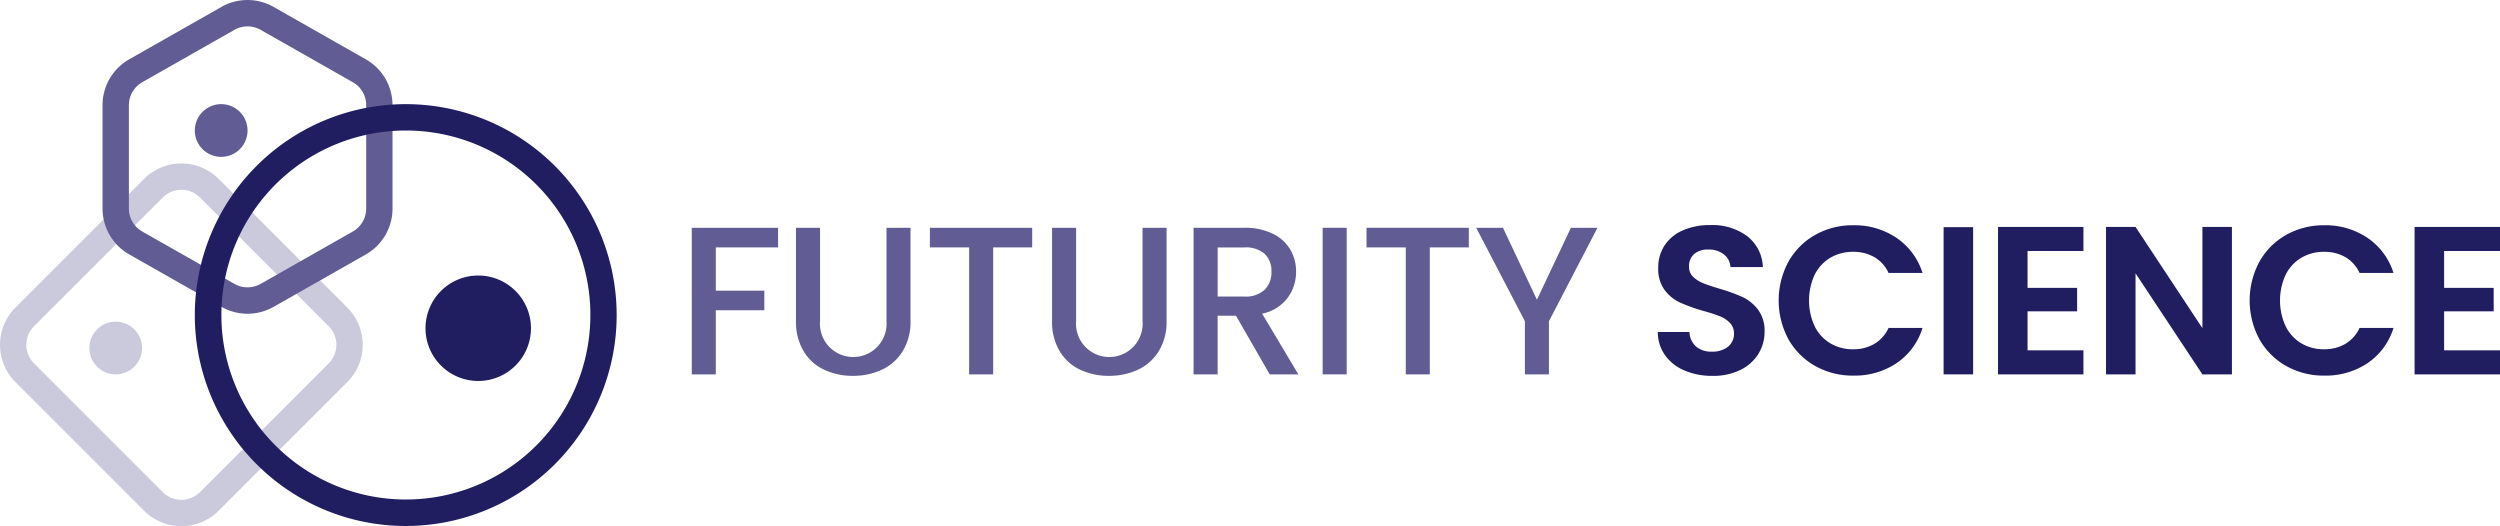 <svg xmlns="http://www.w3.org/2000/svg" xmlns:xlink="http://www.w3.org/1999/xlink" width="379.288" height="79.829" viewBox="0 0 379.288 79.829"><defs><clipPath id="clip-path"><rect id="Rectangle_6714" data-name="Rectangle 6714" width="8" height="8" transform="translate(29.556 15.798)" fill="#615d94"></rect></clipPath></defs><g id="Group_4228" data-name="Group 4228" transform="translate(682 2326)"><path id="Path_1393" data-name="Path 1393" d="M5.171,49.484a4,4,0,0,0,0,5.657L24.688,74.657a4,4,0,0,0,5.656,0L49.861,55.141a4,4,0,0,0,0-5.657L30.344,29.968a4,4,0,0,0-5.656,0ZM2.343,46.656,21.859,27.14a8,8,0,0,1,11.314,0L52.689,46.656a8,8,0,0,1,0,11.314L33.173,77.486a8,8,0,0,1-11.314,0L2.343,57.97a8,8,0,0,1,0-11.314" transform="translate(-682 -2326)" fill="#cbcadd"></path><path id="Path_1394" data-name="Path 1394" d="M19.556,31.642A4.006,4.006,0,0,0,21.58,35.12l14,7.955a4.021,4.021,0,0,0,3.952,0l14-7.955a4.006,4.006,0,0,0,2.024-3.478V15.954a4.006,4.006,0,0,0-2.024-3.478l-14-7.955a4.021,4.021,0,0,0-3.952,0l-14,7.955a4.006,4.006,0,0,0-2.024,3.478Zm-4,0V15.954A8,8,0,0,1,19.6,9l14-7.955a8,8,0,0,1,7.9,0L55.5,9a8,8,0,0,1,4.052,6.956V31.642A8,8,0,0,1,55.508,38.6l-14,7.955a8,8,0,0,1-7.9,0l-14-7.955a8,8,0,0,1-4.052-6.956" transform="translate(-682 -2326)" fill="#615d94"></path><path id="Path_1395" data-name="Path 1395" d="M61.556,19.8a27.991,27.991,0,1,0,10.9,2.2,28.007,28.007,0,0,0-10.9-2.2m0-4a32,32,0,1,1-32,32,32,32,0,0,1,32-32" transform="translate(-682 -2326)" fill="#201e61"></path><g id="Group_4227" data-name="Group 4227" transform="translate(-682 -2326)" style="isolation: isolate"><g id="Group_4226" data-name="Group 4226"><g id="Group_4225" data-name="Group 4225" clip-path="url(#clip-path)"><path id="Path_1396" data-name="Path 1396" d="M33.556,15.8a4,4,0,1,1-4,4,4,4,0,0,1,4-4" fill="#615d94"></path></g></g></g><path id="Path_1397" data-name="Path 1397" d="M17.556,48.8a4,4,0,1,1-4,4,4,4,0,0,1,4-4" transform="translate(-682 -2326)" fill="#cbcadd"></path><path id="Path_1398" data-name="Path 1398" d="M72.556,41.8a8,8,0,1,1-8,8,8,8,0,0,1,8-8" transform="translate(-682 -2326)" fill="#201e61"></path><path id="Path_1399" data-name="Path 1399" d="M118.044,34.558v2.977H108.6v6.559h7.36V47.07H108.6V56.8h-3.648V34.558Z" transform="translate(-682 -2326)" fill="#615d94"></path><path id="Path_1400" data-name="Path 1400" d="M124.412,34.558V48.733a5.055,5.055,0,0,0,1.328,3.809,5.054,5.054,0,0,0,8.752-3.809V34.558h3.648V48.67a8.511,8.511,0,0,1-1.184,4.608,7.356,7.356,0,0,1-3.168,2.816,10.215,10.215,0,0,1-4.384.927,10.108,10.108,0,0,1-4.368-.927,7.17,7.17,0,0,1-3.12-2.816,8.691,8.691,0,0,1-1.152-4.608V34.558Z" transform="translate(-682 -2326)" fill="#615d94"></path><path id="Path_1401" data-name="Path 1401" d="M156.6,34.558v2.977h-5.92V56.8h-3.648V37.535h-5.952V34.558Z" transform="translate(-682 -2326)" fill="#615d94"></path><path id="Path_1402" data-name="Path 1402" d="M163.26,34.558V48.733a5.055,5.055,0,0,0,1.328,3.809,5.054,5.054,0,0,0,8.752-3.809V34.558h3.648V48.67a8.511,8.511,0,0,1-1.184,4.608,7.356,7.356,0,0,1-3.168,2.816,10.215,10.215,0,0,1-4.384.927,10.108,10.108,0,0,1-4.368-.927,7.17,7.17,0,0,1-3.12-2.816,8.691,8.691,0,0,1-1.152-4.608V34.558Z" transform="translate(-682 -2326)" fill="#615d94"></path><path id="Path_1403" data-name="Path 1403" d="M192.635,56.8l-5.12-8.9h-2.784v8.9h-3.648V34.558h7.68a9.553,9.553,0,0,1,4.336.9,6.226,6.226,0,0,1,2.656,2.4,6.528,6.528,0,0,1,.88,3.36,6.665,6.665,0,0,1-1.264,3.952,6.423,6.423,0,0,1-3.888,2.416l5.5,9.216Zm-7.9-11.808h4.032a4.233,4.233,0,0,0,3.088-1.024,3.689,3.689,0,0,0,1.04-2.752,3.557,3.557,0,0,0-1.024-2.7,4.356,4.356,0,0,0-3.1-.976h-4.032Z" transform="translate(-682 -2326)" fill="#615d94"></path><rect id="Rectangle_6715" data-name="Rectangle 6715" width="3.647" height="22.24" transform="translate(-481.333 -2291.442)" fill="#615d94"></rect><path id="Path_1404" data-name="Path 1404" d="M222.842,34.558v2.977h-5.92V56.8h-3.647V37.535h-5.953V34.558Z" transform="translate(-682 -2326)" fill="#615d94"></path><path id="Path_1405" data-name="Path 1405" d="M242.362,34.558,235,48.733V56.8h-3.649V48.733l-7.391-14.175h4.063l5.152,10.912,5.153-10.912Z" transform="translate(-682 -2326)" fill="#615d94"></path><path id="Path_1406" data-name="Path 1406" d="M255.594,56.222a6.9,6.9,0,0,1-2.96-2.3,6.058,6.058,0,0,1-1.12-3.551h4.8a3.1,3.1,0,0,0,.976,2.175,3.454,3.454,0,0,0,2.417.8,3.717,3.717,0,0,0,2.464-.752,2.448,2.448,0,0,0,.9-1.968,2.272,2.272,0,0,0-.608-1.631,4.268,4.268,0,0,0-1.519-1.009,25.692,25.692,0,0,0-2.513-.816,26.681,26.681,0,0,1-3.535-1.264,6.166,6.166,0,0,1-2.336-1.888,5.379,5.379,0,0,1-.978-3.375,6.036,6.036,0,0,1,.993-3.457,6.31,6.31,0,0,1,2.784-2.255,10.119,10.119,0,0,1,4.1-.785,8.888,8.888,0,0,1,5.617,1.681,6.219,6.219,0,0,1,2.383,4.688h-4.927a2.563,2.563,0,0,0-.975-1.905,3.681,3.681,0,0,0-2.417-.752,3.114,3.114,0,0,0-2.1.672,2.433,2.433,0,0,0-.784,1.952,2.018,2.018,0,0,0,.592,1.488,4.5,4.5,0,0,0,1.472.96q.881.368,2.48.848a26.071,26.071,0,0,1,3.552,1.28,6.4,6.4,0,0,1,2.369,1.92,5.342,5.342,0,0,1,.992,3.36,6.323,6.323,0,0,1-.928,3.328,6.564,6.564,0,0,1-2.72,2.448,9.285,9.285,0,0,1-4.257.912,10.616,10.616,0,0,1-4.208-.8" transform="translate(-682 -2326)" fill="#201e61"></path><path id="Path_1407" data-name="Path 1407" d="M271.338,39.695a10.62,10.62,0,0,1,4.064-4.064,11.53,11.53,0,0,1,5.777-1.457,11.362,11.362,0,0,1,6.559,1.92,10.048,10.048,0,0,1,3.936,5.312h-5.151a5.346,5.346,0,0,0-2.161-2.4,6.328,6.328,0,0,0-3.215-.8,6.61,6.61,0,0,0-3.473.912,6.211,6.211,0,0,0-2.367,2.576,9.364,9.364,0,0,0,0,7.792,6.2,6.2,0,0,0,2.367,2.591,6.62,6.62,0,0,0,3.473.912,6.237,6.237,0,0,0,3.215-.816,5.443,5.443,0,0,0,2.161-2.416h5.151a9.982,9.982,0,0,1-3.92,5.328,11.4,11.4,0,0,1-6.575,1.9,11.529,11.529,0,0,1-5.777-1.456,10.659,10.659,0,0,1-4.064-4.047,12.432,12.432,0,0,1,0-11.792" transform="translate(-682 -2326)" fill="#201e61"></path><rect id="Rectangle_6716" data-name="Rectangle 6716" width="4.48" height="22.335" transform="translate(-387.126 -2291.537)" fill="#201e61"></rect><path id="Path_1408" data-name="Path 1408" d="M307.61,38.079v5.6h7.52V47.23h-7.52v5.92h8.479V56.8H303.13V34.431h12.959v3.648Z" transform="translate(-682 -2326)" fill="#201e61"></path><path id="Path_1409" data-name="Path 1409" d="M338.618,56.8h-4.48L323.994,41.47V56.8h-4.48V34.43h4.48l10.144,15.36V34.43h4.48Z" transform="translate(-682 -2326)" fill="#201e61"></path><path id="Path_1410" data-name="Path 1410" d="M342.793,39.695a10.621,10.621,0,0,1,4.064-4.064,11.53,11.53,0,0,1,5.777-1.457,11.362,11.362,0,0,1,6.559,1.92,10.048,10.048,0,0,1,3.936,5.312h-5.151a5.346,5.346,0,0,0-2.161-2.4,6.328,6.328,0,0,0-3.215-.8,6.61,6.61,0,0,0-3.473.912,6.211,6.211,0,0,0-2.367,2.576,9.364,9.364,0,0,0,0,7.792,6.2,6.2,0,0,0,2.367,2.591,6.62,6.62,0,0,0,3.473.912,6.237,6.237,0,0,0,3.215-.816,5.443,5.443,0,0,0,2.161-2.416h5.151a9.983,9.983,0,0,1-3.92,5.328,11.4,11.4,0,0,1-6.575,1.9,11.529,11.529,0,0,1-5.777-1.456,10.659,10.659,0,0,1-4.064-4.047,12.432,12.432,0,0,1,0-11.792" transform="translate(-682 -2326)" fill="#201e61"></path><path id="Path_1411" data-name="Path 1411" d="M370.809,38.079v5.6h7.52V47.23h-7.52v5.92h8.479V56.8H366.329V34.431h12.959v3.648Z" transform="translate(-682 -2326)" fill="#201e61"></path></g></svg>